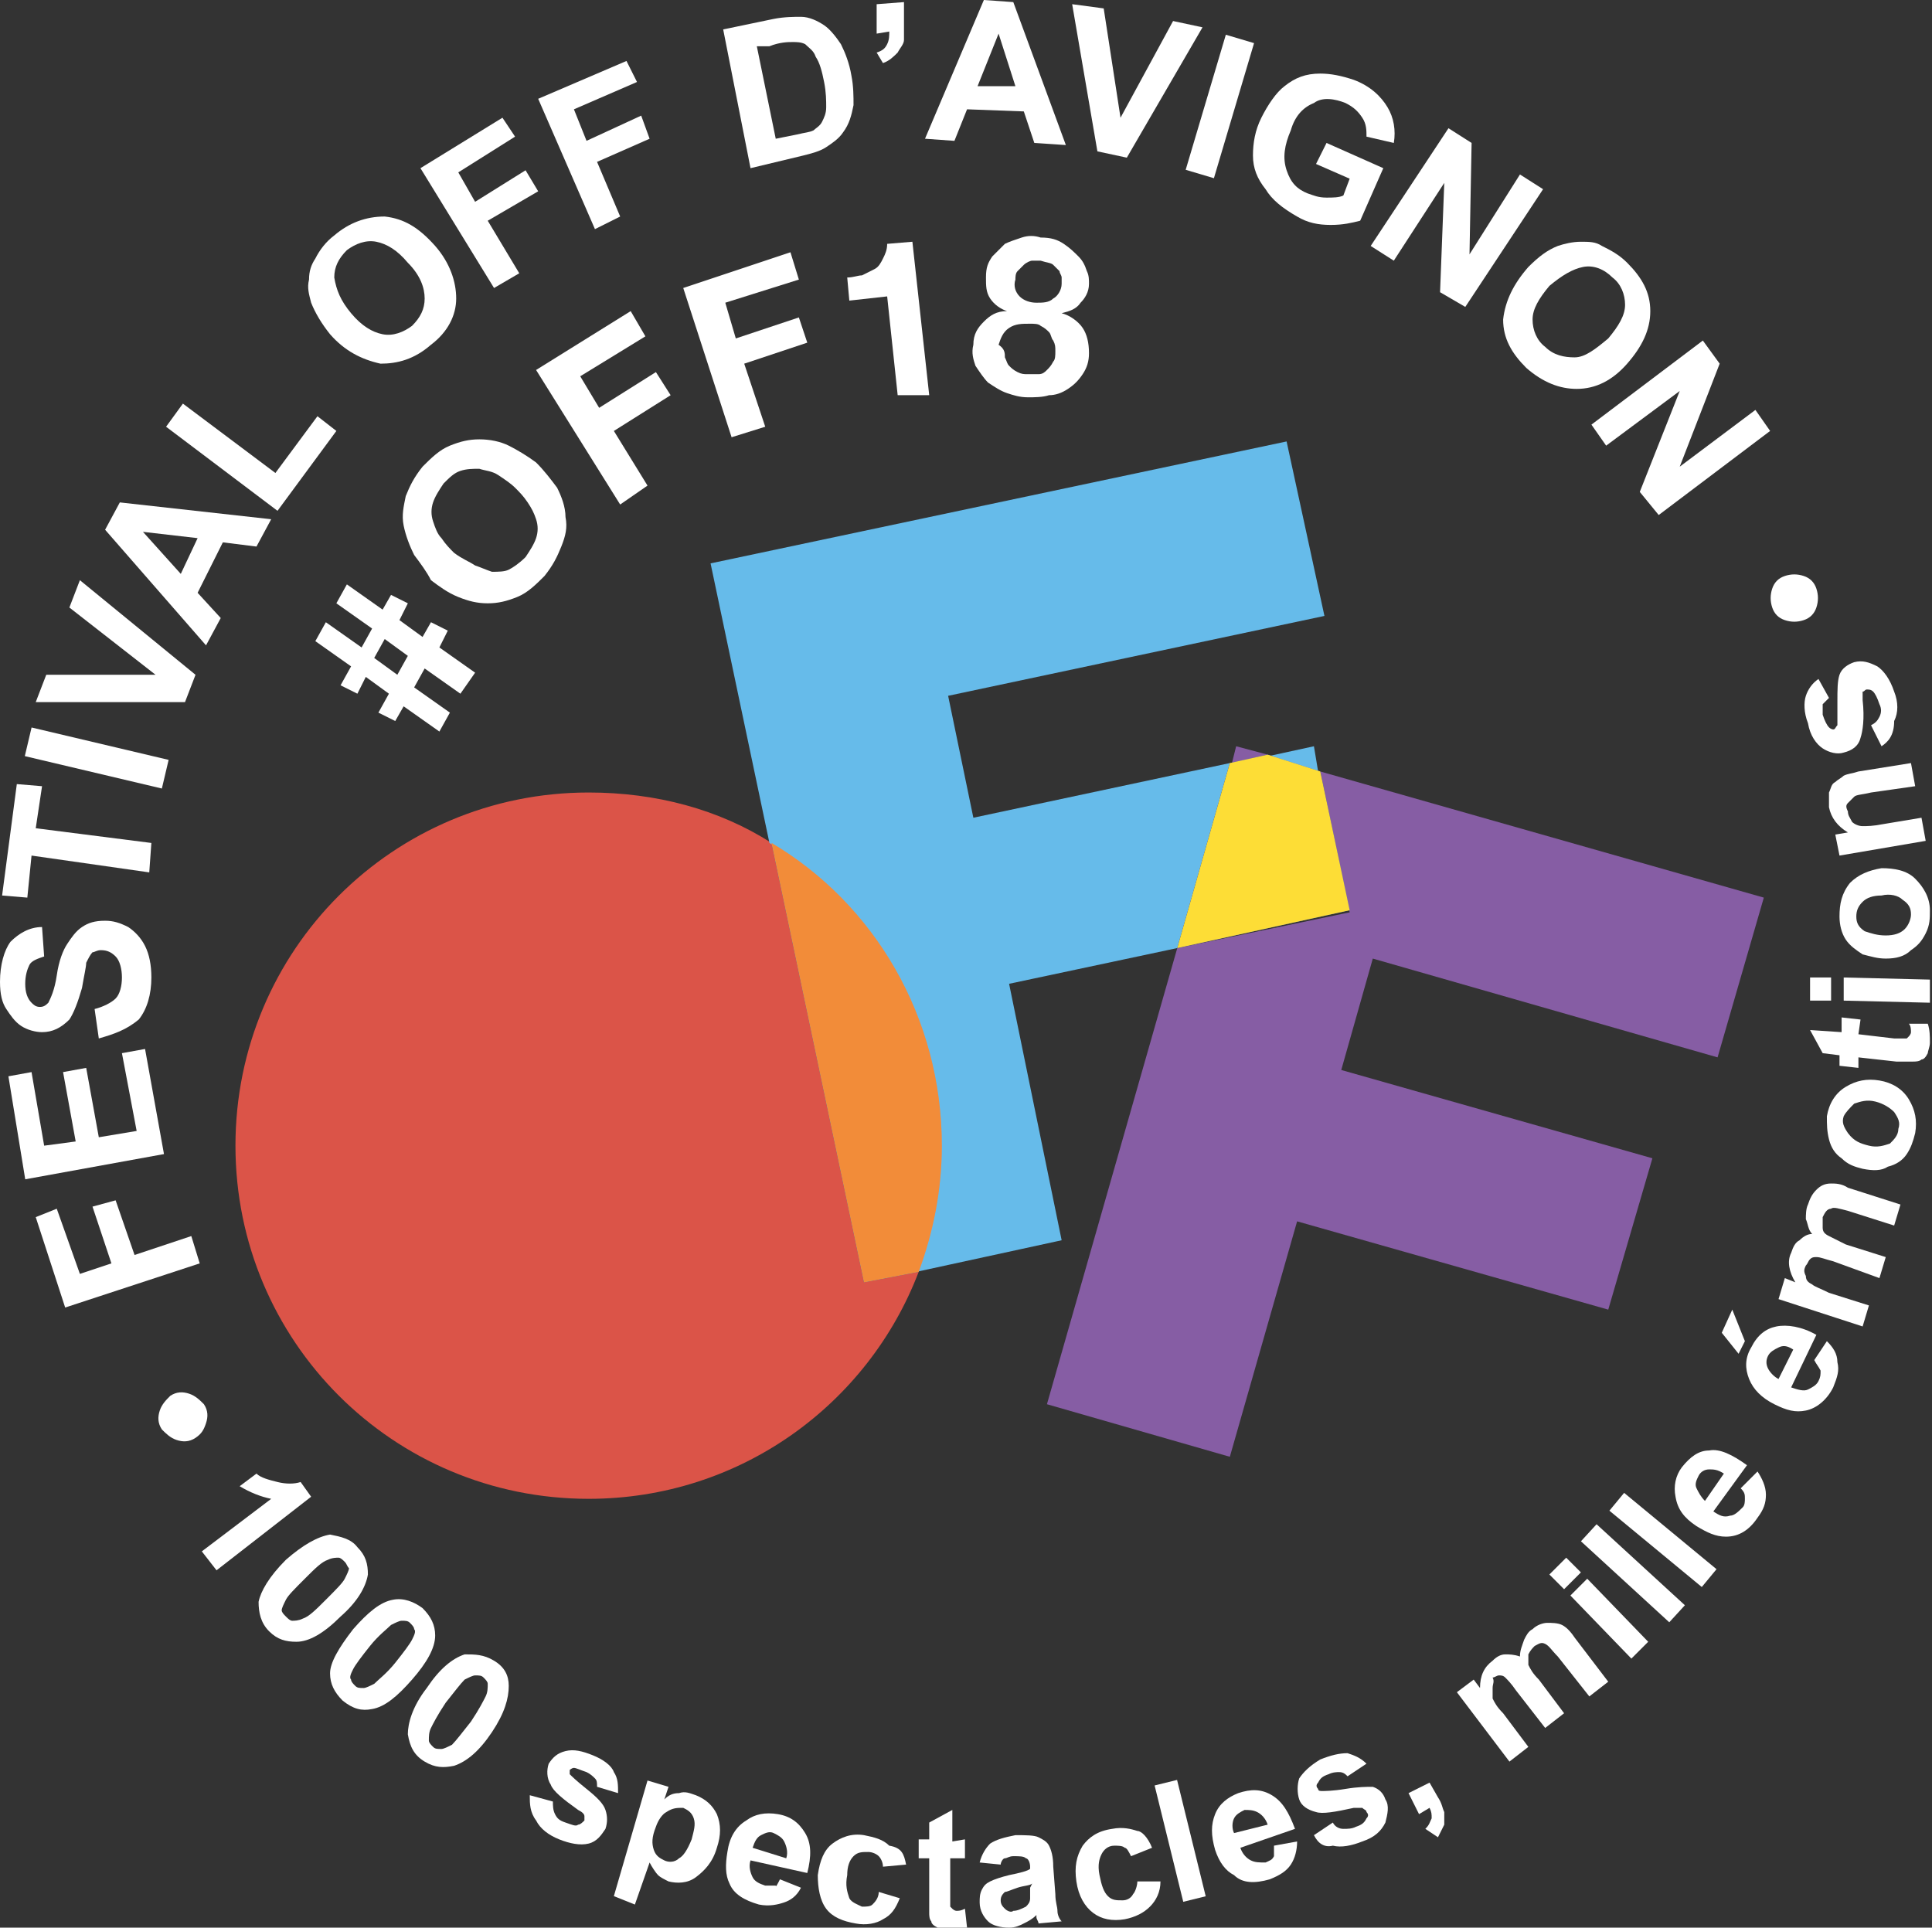 <?xml version="1.0" encoding="utf-8"?>
<!-- Generator: Adobe Illustrator 22.1.0, SVG Export Plug-In . SVG Version: 6.00 Build 0)  -->
<svg version="1.1" id="Calque_1" xmlns="http://www.w3.org/2000/svg" xmlns:xlink="http://www.w3.org/1999/xlink" x="0px" y="0px"
	 viewBox="0 0 91.9 91.7" style="enable-background:new 0 0 91.9 91.7;" xml:space="preserve">
<rect x="0" y="0" width="91.9" height="91.7" fill="#333333" stroke="none"/>
<style type="text/css">
	.st0{fill:#DB5448;}
	.st1{fill:#66BBEA;}
	.st2{fill:#96A5C2;}
	.st3{fill:#865DA4;}
	.st4{fill:#546FB4;}
	.st5{fill:#F28C39;}
	.st6{fill:#FDDD36;}
	.st7{fill:#FFFFFF;}
</style>
<g>
	<path class="st0" d="M28,37.7c-9.3,0-16.8,7.5-16.8,16.8c0,9.3,7.5,16.8,16.8,16.8c7.2,0,13.3-4.5,15.7-10.8L41.1,61l-4.4-20.9
		C34.2,38.5,31.2,37.7,28,37.7"/>
	<path class="st1" d="M61.2,21l-27.4,5.8l2.8,13.3c4.9,2.9,8.1,8.3,8.1,14.4c0,2.1-0.4,4.1-1.1,6l6.9-1.5L48,46.8l8-1.7l2.5-8.8
		l-12.2,2.6l-1.2-5.8L63,29.3L61.2,21z M62.5,35.5l-2.3,0.5l2.5,0.7L62.5,35.5z"/>
	<path class="st2" d="M36.7,40.1L41.1,61l2.6-0.5c0.7-1.9,1.1-3.9,1.1-6C44.8,48.4,41.6,43,36.7,40.1"/>
	<path class="st3" d="M58.8,35.5l-0.2,0.8l1.7-0.4L58.8,35.5z M62.8,36.7l1.4,6.7L56,45.1l-6.2,21.7l8.7,2.5l3.2-11.2l14.8,4.2
		l2.1-7.2l-14.8-4.2l1.5-5.3l16.4,4.7l2.2-7.6L62.8,36.7z"/>
	<polygon class="st4" points="60.3,35.9 58.5,36.3 56,45.1 64.2,43.3 62.8,36.7 	"/>
	<path class="st5" d="M36.7,40.1L41.1,61l2.6-0.5c0.7-1.9,1.1-3.9,1.1-6C44.8,48.4,41.6,43,36.7,40.1"/>
	<polygon class="st6" points="64.2,43.3 62.8,36.7 60.3,35.9 58.5,36.3 56,45.1 	"/>
	<polygon class="st7" points="9.5,60.1 3.1,62.2 1.7,57.9 2.7,57.5 3.8,60.6 5.3,60.1 4.4,57.4 5.5,57.1 6.4,59.7 9.1,58.8 	"/>
	<polygon class="st7" points="7.8,54.9 1.2,56.1 0.4,51.2 1.5,51 2.1,54.5 3.6,54.3 3,51 4.1,50.8 4.7,54.1 6.5,53.8 5.8,50.1 
		6.9,49.9 	"/>
	<path class="st7" d="M4.7,49.4L4.5,48c0.4-0.1,0.8-0.3,1-0.5c0.2-0.2,0.3-0.6,0.3-1c0-0.4-0.1-0.8-0.3-1c-0.2-0.2-0.4-0.3-0.7-0.3
		c-0.2,0-0.3,0.1-0.4,0.1c-0.1,0.1-0.2,0.3-0.3,0.5C4.1,46,4,46.4,3.9,47c-0.2,0.7-0.4,1.2-0.6,1.5c-0.4,0.4-0.8,0.6-1.3,0.6
		c-0.3,0-0.7-0.1-1-0.3c-0.3-0.2-0.5-0.5-0.7-0.8C0.1,47.7,0,47.3,0,46.7c0-0.8,0.2-1.5,0.5-1.9c0.4-0.4,0.9-0.7,1.5-0.7l0.1,1.4
		c-0.3,0.1-0.6,0.2-0.7,0.4c-0.1,0.2-0.2,0.5-0.2,0.9c0,0.4,0.1,0.7,0.3,0.9c0.1,0.1,0.2,0.2,0.4,0.2c0.2,0,0.3-0.1,0.4-0.2
		c0.1-0.2,0.3-0.6,0.4-1.3c0.1-0.7,0.3-1.2,0.5-1.5c0.2-0.3,0.4-0.6,0.7-0.8s0.6-0.3,1.1-0.3c0.4,0,0.7,0.1,1.1,0.3
		c0.3,0.2,0.6,0.5,0.8,0.9c0.2,0.4,0.3,0.9,0.3,1.5c0,0.8-0.2,1.5-0.6,2C6,49,5.4,49.2,4.7,49.4"/>
	<polygon class="st7" points="7.1,41.5 1.5,40.7 1.3,42.7 0.1,42.6 0.8,37.3 2,37.4 1.7,39.4 7.2,40.1 	"/>
	<rect x="3.9" y="32.7" transform="matrix(0.23 -0.973 0.973 0.23 -31.534 32.243)" class="st7" width="1.4" height="6.7"/>
	<polygon class="st7" points="8.8,33.4 1.7,33.4 2.2,32.1 7.4,32.1 3.3,28.9 3.8,27.6 9.3,32.1 	"/>
	<path class="st7" d="M9.4,25.6l-2.6-0.3l1.8,2L9.4,25.6z M12.9,24.7L12.2,26l-1.6-0.2l-1.2,2.4l1.1,1.2l-0.7,1.3L5,25.2l0.7-1.3
		L12.9,24.7z"/>
	<polygon class="st7" points="13.2,24.3 7.9,20.3 8.7,19.2 13.1,22.5 15.1,19.8 16,20.5 	"/>
	<path class="st7" d="M16.7,14.9c0.5,0.6,1,0.9,1.5,1c0.5,0.1,1-0.1,1.4-0.4c0.4-0.4,0.6-0.8,0.6-1.3c0-0.5-0.2-1.1-0.8-1.7
		c-0.5-0.6-1-0.9-1.5-1c-0.5-0.1-1,0.1-1.4,0.4c-0.4,0.4-0.6,0.8-0.6,1.3C16,13.8,16.2,14.3,16.7,14.9 M15.7,15.9
		c-0.4-0.5-0.7-1-0.9-1.5c-0.1-0.4-0.2-0.7-0.1-1.1c0-0.4,0.1-0.7,0.3-1c0.2-0.4,0.5-0.8,0.9-1.1c0.7-0.6,1.5-0.9,2.4-0.9
		c0.9,0.1,1.6,0.5,2.4,1.4c0.7,0.8,1,1.7,1,2.5c0,0.8-0.4,1.6-1.2,2.2c-0.8,0.7-1.6,0.9-2.4,0.9C17.2,17.1,16.4,16.7,15.7,15.9"/>
	<polygon class="st7" points="23.5,13.7 20,8 23.9,5.6 24.5,6.5 21.8,8.2 22.6,9.6 25,8.1 25.6,9.1 23.2,10.5 24.7,13 	"/>
	<polygon class="st7" points="28.3,10.9 25.6,4.7 29.8,2.9 30.3,3.9 27.3,5.2 27.9,6.7 30.5,5.5 30.9,6.6 28.4,7.7 29.5,10.3 	"/>
	<path class="st7" d="M36,2.2l0.9,4.4l1-0.2c0.4-0.1,0.6-0.1,0.8-0.2C38.8,6.1,39,6,39.1,5.8c0.1-0.2,0.2-0.4,0.2-0.7
		c0-0.3,0-0.7-0.1-1.2C39.1,3.4,39,3,38.8,2.7c-0.1-0.3-0.3-0.4-0.5-0.6C38.1,2,37.9,2,37.7,2c-0.2,0-0.6,0-1.1,0.2L36,2.2z
		 M34.4,1.4l2.4-0.5c0.5-0.1,1-0.1,1.3-0.1c0.4,0,0.8,0.2,1.1,0.4c0.3,0.2,0.6,0.6,0.8,0.9c0.2,0.4,0.4,0.9,0.5,1.5
		c0.1,0.5,0.1,1,0.1,1.4c-0.1,0.5-0.2,0.9-0.5,1.3c-0.2,0.3-0.5,0.5-0.8,0.7c-0.3,0.2-0.7,0.3-1.1,0.4L35.7,8L34.4,1.4z"/>
	<path class="st7" d="M41.7,0.2l1.3-0.1L43,1c0,0.4,0,0.7,0,0.9c0,0.2-0.2,0.4-0.3,0.6C42.5,2.7,42.3,2.9,42,3l-0.3-0.5
		c0.3-0.1,0.4-0.2,0.5-0.4c0.1-0.2,0.1-0.4,0.1-0.6l-0.6,0.1L41.7,0.2z"/>
	<path class="st7" d="M48.3,4.1l-0.8-2.5l-1,2.5L48.3,4.1z M50.7,6.9l-1.5-0.1l-0.5-1.5L46,5.2l-0.6,1.5L44,6.6L46.8,0l1.4,0.1
		L50.7,6.9z"/>
	<polygon class="st7" points="52.2,7.2 51,0.2 52.5,0.4 53.3,5.6 55.8,1 57.2,1.3 53.6,7.5 	"/>
	<rect x="54.7" y="4.4" transform="matrix(0.285 -0.959 0.959 0.285 36.591 59.281)" class="st7" width="6.7" height="1.4"/>
	<path class="st7" d="M62.6,7.8l0.5-1l2.7,1.2l-1.1,2.5c-0.4,0.1-0.8,0.2-1.4,0.2c-0.6,0-1.1-0.1-1.6-0.4C61,9.9,60.5,9.5,60.2,9
		c-0.4-0.5-0.6-1-0.6-1.6c0-0.6,0.1-1.2,0.4-1.8c0.3-0.6,0.7-1.2,1.1-1.5c0.5-0.4,1-0.6,1.7-0.6c0.5,0,1,0.1,1.6,0.3
		c0.8,0.3,1.3,0.8,1.6,1.3c0.3,0.5,0.4,1.1,0.3,1.7l-1.3-0.3c0-0.3,0-0.6-0.2-0.9c-0.2-0.3-0.4-0.5-0.8-0.7c-0.5-0.2-1.1-0.3-1.5,0
		c-0.5,0.2-0.9,0.6-1.1,1.3c-0.3,0.7-0.4,1.3-0.2,1.9s0.5,0.9,1,1.1c0.3,0.1,0.5,0.2,0.9,0.2c0.3,0,0.6,0,0.8-0.1l0.3-0.8L62.6,7.8z
		"/>
	<polygon class="st7" points="65.2,11.7 68.9,6.1 70,6.8 69.9,12.1 72.3,8.3 73.4,9 69.7,14.6 68.5,13.9 68.7,8.7 66.3,12.4 	"/>
	<path class="st7" d="M73.7,13.6c-0.5,0.6-0.8,1.1-0.8,1.6c0,0.5,0.2,1,0.6,1.3c0.4,0.4,0.9,0.5,1.4,0.5c0.5,0,1-0.4,1.6-0.9
		c0.5-0.6,0.8-1.1,0.8-1.6c0-0.5-0.2-1-0.6-1.3c-0.4-0.4-0.9-0.6-1.4-0.5C74.8,12.8,74.3,13.1,73.7,13.6 M72.7,12.7
		c0.5-0.5,0.9-0.8,1.4-1c0.3-0.1,0.7-0.2,1.1-0.2c0.4,0,0.7,0,1,0.2c0.4,0.2,0.8,0.4,1.2,0.8c0.7,0.7,1.1,1.4,1.1,2.3
		c0,0.9-0.4,1.7-1.1,2.5c-0.7,0.8-1.5,1.2-2.4,1.2c-0.8,0-1.6-0.3-2.4-1c-0.7-0.7-1.1-1.4-1.1-2.3C71.6,14.3,72,13.5,72.7,12.7"/>
	<polygon class="st7" points="75.7,20.2 81,16.2 81.8,17.3 79.9,22.2 83.5,19.5 84.2,20.5 78.9,24.5 78,23.4 79.9,18.6 76.4,21.2 	
		"/>
	<path class="st7" d="M9.3,68.4c-0.3,0.2-0.6,0.2-0.9,0.1c-0.3-0.1-0.5-0.3-0.7-0.5c-0.2-0.3-0.2-0.6-0.1-0.9
		c0.1-0.3,0.3-0.5,0.5-0.7c0.3-0.2,0.6-0.2,0.9-0.1c0.3,0.1,0.5,0.3,0.7,0.5c0.2,0.3,0.2,0.6,0.1,0.9C9.7,68,9.6,68.2,9.3,68.4"/>
	<path class="st7" d="M10.3,74.7l-0.7-0.9l3.3-2.5c-0.5-0.1-1-0.3-1.5-0.6l0.8-0.6c0.2,0.2,0.6,0.3,1,0.4c0.4,0.1,0.8,0.1,1.1,0
		l0.5,0.7L10.3,74.7z"/>
	<path class="st7" d="M16.4,74.3c-0.1-0.1-0.2-0.2-0.3-0.2c-0.1,0-0.3,0-0.5,0.1c-0.3,0.1-0.6,0.4-1.1,0.9c-0.5,0.5-0.8,0.8-0.9,1
		c-0.1,0.2-0.2,0.4-0.2,0.5c0,0.1,0.1,0.2,0.2,0.3c0.1,0.1,0.2,0.2,0.3,0.2c0.1,0,0.3,0,0.5-0.1c0.3-0.1,0.6-0.4,1.1-0.9
		c0.5-0.5,0.8-0.8,0.9-1c0.1-0.2,0.2-0.4,0.2-0.5C16.5,74.5,16.5,74.4,16.4,74.3 M17,73.6c0.4,0.4,0.5,0.8,0.5,1.3
		c-0.1,0.6-0.5,1.3-1.3,2c-0.8,0.8-1.5,1.2-2.1,1.2c-0.5,0-0.9-0.1-1.3-0.5c-0.4-0.4-0.5-0.9-0.5-1.4c0.1-0.5,0.5-1.2,1.3-2
		c0.8-0.7,1.5-1.1,2.1-1.2C16.2,73.1,16.7,73.2,17,73.6"/>
	<path class="st7" d="M19.5,77.2c-0.1-0.1-0.2-0.1-0.4-0.1c-0.1,0-0.3,0.1-0.5,0.2c-0.2,0.2-0.6,0.5-1,1c-0.4,0.5-0.7,0.9-0.8,1.1
		c-0.1,0.2-0.2,0.4-0.1,0.5c0,0.1,0.1,0.2,0.2,0.3c0.1,0.1,0.2,0.1,0.4,0.1c0.1,0,0.3-0.1,0.5-0.2c0.2-0.2,0.6-0.5,1-1
		c0.4-0.5,0.7-0.9,0.8-1.1c0.1-0.2,0.2-0.4,0.1-0.5C19.7,77.4,19.6,77.3,19.5,77.2 M20.1,76.5c0.4,0.4,0.6,0.8,0.6,1.3
		c0,0.6-0.4,1.3-1.1,2.1c-0.7,0.8-1.3,1.3-1.9,1.4c-0.5,0.1-0.9,0-1.4-0.4c-0.4-0.4-0.6-0.8-0.6-1.3c0-0.5,0.4-1.2,1.1-2.1
		c0.7-0.8,1.3-1.3,1.9-1.4C19.2,76,19.7,76.2,20.1,76.5"/>
	<path class="st7" d="M23,79.8c-0.1-0.1-0.2-0.1-0.4-0.1c-0.1,0-0.3,0.1-0.5,0.2c-0.2,0.2-0.5,0.6-0.9,1.1c-0.4,0.6-0.6,1-0.7,1.2
		c-0.1,0.2-0.1,0.4-0.1,0.6c0,0.1,0.1,0.2,0.2,0.3c0.1,0.1,0.2,0.1,0.4,0.1c0.1,0,0.3-0.1,0.5-0.2c0.2-0.2,0.5-0.6,0.9-1.1
		c0.4-0.6,0.6-1,0.7-1.2c0.1-0.2,0.1-0.4,0.1-0.6C23.2,80,23.1,79.9,23,79.8 M23.5,79c0.5,0.3,0.7,0.7,0.7,1.2
		c0,0.6-0.2,1.3-0.8,2.2c-0.6,0.9-1.2,1.4-1.8,1.6c-0.5,0.1-0.9,0.1-1.4-0.2c-0.5-0.3-0.7-0.7-0.8-1.3c0-0.5,0.2-1.3,0.9-2.2
		c0.6-0.9,1.2-1.4,1.8-1.6C22.6,78.7,23,78.7,23.5,79"/>
	<path class="st7" d="M25.2,85.4l1.1,0.3c0,0.2,0,0.4,0.1,0.6c0.1,0.2,0.2,0.3,0.5,0.4c0.3,0.1,0.5,0.2,0.6,0.1
		c0.1,0,0.2-0.1,0.3-0.2c0-0.1,0-0.1,0-0.2c0-0.1-0.1-0.2-0.3-0.3c-0.7-0.5-1.2-0.9-1.3-1.2c-0.2-0.3-0.2-0.7-0.1-1
		c0.2-0.3,0.4-0.5,0.8-0.6s0.8,0,1.3,0.2c0.5,0.2,0.9,0.5,1,0.8c0.2,0.3,0.2,0.6,0.2,1l-1-0.3c0-0.2,0-0.3-0.1-0.4
		c-0.1-0.1-0.2-0.2-0.4-0.3c-0.3-0.1-0.5-0.2-0.6-0.2c-0.1,0-0.2,0.1-0.2,0.1c0,0.1,0,0.1,0,0.2c0.1,0.1,0.3,0.3,0.8,0.7
		c0.5,0.4,0.8,0.7,0.9,1c0.1,0.3,0.1,0.6,0,0.9c-0.2,0.3-0.4,0.6-0.8,0.7c-0.4,0.1-0.9,0-1.4-0.2c-0.5-0.2-0.9-0.5-1.1-0.9
		C25.2,86.2,25.2,85.8,25.2,85.4"/>
	<path class="st7" d="M31.2,86.9C31,87.4,31,87.7,31.1,88c0.1,0.3,0.3,0.4,0.5,0.5c0.2,0.1,0.5,0.1,0.7-0.1c0.2-0.1,0.4-0.4,0.6-0.9
		c0.1-0.4,0.2-0.7,0.1-1c-0.1-0.3-0.3-0.4-0.5-0.5C32.2,86,32,86,31.7,86.2C31.5,86.3,31.3,86.6,31.2,86.9 M30.8,84.7l1,0.3
		l-0.2,0.6c0.2-0.2,0.4-0.3,0.7-0.3c0.3-0.1,0.5,0,0.8,0.1c0.5,0.2,0.8,0.5,1,0.9c0.2,0.5,0.2,1,0,1.6c-0.2,0.7-0.6,1.1-1,1.4
		c-0.4,0.3-0.9,0.3-1.3,0.2c-0.2-0.1-0.4-0.2-0.5-0.3c-0.1-0.1-0.3-0.4-0.4-0.6l-0.7,2l-1-0.4L30.8,84.7z"/>
	<path class="st7" d="M37.4,88.4c0.1-0.3,0-0.6-0.1-0.8c-0.1-0.2-0.3-0.3-0.5-0.4c-0.2-0.1-0.4,0-0.6,0.1c-0.2,0.1-0.3,0.3-0.4,0.6
		L37.4,88.4z M37.1,89.4l1,0.4c-0.2,0.4-0.5,0.6-0.8,0.7c-0.3,0.1-0.7,0.2-1.2,0.1c-0.7-0.2-1.2-0.5-1.4-1c-0.2-0.4-0.2-0.9-0.1-1.5
		c0.1-0.7,0.4-1.2,0.9-1.5c0.4-0.3,0.9-0.4,1.5-0.3c0.6,0.1,1,0.4,1.3,0.9c0.3,0.5,0.3,1.1,0.1,1.9l-2.7-0.6c-0.1,0.3,0,0.6,0.1,0.8
		c0.1,0.2,0.3,0.3,0.6,0.4c0.2,0,0.3,0,0.5,0C36.9,89.8,37,89.6,37.1,89.4"/>
	<path class="st7" d="M43.1,88.7L42,88.8c0-0.2-0.1-0.4-0.2-0.5c-0.1-0.1-0.3-0.2-0.5-0.2c-0.3,0-0.5,0-0.7,0.2
		c-0.2,0.2-0.3,0.5-0.3,0.9c-0.1,0.5,0,0.8,0.1,1.1c0.1,0.2,0.4,0.3,0.6,0.4c0.2,0,0.4,0,0.5-0.1c0.1-0.1,0.3-0.3,0.3-0.6l1,0.3
		c-0.2,0.5-0.4,0.8-0.8,1c-0.3,0.2-0.8,0.3-1.3,0.2c-0.6-0.1-1.1-0.3-1.4-0.7c-0.3-0.4-0.4-1-0.4-1.6c0.1-0.7,0.3-1.2,0.7-1.5
		c0.4-0.3,0.9-0.5,1.5-0.4c0.5,0.1,0.9,0.2,1.2,0.5C42.9,87.9,43,88.2,43.1,88.7"/>
	<path class="st7" d="M45.9,87.5l0,0.9l-0.7,0l0,1.7c0,0.3,0,0.5,0,0.6l0.1,0.1c0,0,0.1,0.1,0.2,0.1c0.1,0,0.2,0,0.4-0.1l0.1,0.9
		c-0.3,0.1-0.5,0.1-0.9,0.1c-0.2,0-0.4,0-0.5-0.1c-0.2-0.1-0.3-0.2-0.3-0.3c-0.1-0.1-0.1-0.3-0.1-0.4c0-0.1,0-0.4,0-0.8l0-1.8
		l-0.5,0l0-0.9l0.5,0l0-0.8l1.1-0.6l0,1.5L45.9,87.5z"/>
	<path class="st7" d="M49.1,89.6c-0.1,0.1-0.4,0.1-0.7,0.2c-0.3,0.1-0.5,0.2-0.6,0.2c-0.1,0.1-0.2,0.2-0.2,0.4
		c0,0.2,0.1,0.3,0.2,0.4c0.1,0.1,0.3,0.2,0.4,0.1c0.2,0,0.4-0.1,0.6-0.2c0.1-0.1,0.2-0.2,0.2-0.4c0-0.1,0-0.3,0-0.5L49.1,89.6z
		 M47.6,88.7l-1-0.1c0.1-0.4,0.3-0.7,0.5-0.9c0.3-0.2,0.7-0.3,1.2-0.4c0.5,0,0.9,0,1.1,0.1c0.2,0.1,0.4,0.2,0.5,0.4
		c0.1,0.2,0.2,0.5,0.2,1l0.1,1.3c0,0.4,0.1,0.6,0.1,0.8c0,0.2,0.1,0.4,0.2,0.5l-1.1,0.1c0-0.1-0.1-0.2-0.1-0.3l0-0.1
		c-0.2,0.2-0.4,0.3-0.6,0.4c-0.2,0.1-0.4,0.2-0.7,0.2c-0.4,0-0.8-0.1-1-0.3s-0.4-0.5-0.4-0.9c0-0.2,0-0.4,0.1-0.6
		c0.1-0.2,0.2-0.3,0.4-0.4c0.2-0.1,0.5-0.2,0.9-0.3c0.5-0.1,0.9-0.2,1-0.3l0-0.1c0-0.2-0.1-0.4-0.2-0.4c-0.1-0.1-0.3-0.1-0.6-0.1
		c-0.2,0-0.3,0.1-0.4,0.1C47.7,88.4,47.6,88.6,47.6,88.7"/>
	<path class="st7" d="M54.8,87.9l-1,0.4c-0.1-0.2-0.2-0.4-0.3-0.4c-0.1-0.1-0.3-0.1-0.5-0.1c-0.3,0-0.5,0.2-0.6,0.4
		c-0.1,0.2-0.2,0.5-0.1,1c0.1,0.5,0.2,0.8,0.4,1c0.2,0.2,0.4,0.2,0.7,0.2c0.2,0,0.4-0.1,0.5-0.3c0.1-0.1,0.2-0.4,0.2-0.6l1.1,0
		c0,0.5-0.2,0.9-0.5,1.2c-0.3,0.3-0.7,0.5-1.2,0.6c-0.6,0.1-1.1,0-1.5-0.3c-0.4-0.3-0.7-0.8-0.8-1.5c-0.1-0.7,0-1.2,0.3-1.7
		c0.3-0.4,0.7-0.7,1.4-0.8c0.5-0.1,0.9,0,1.2,0.1C54.3,87.1,54.6,87.4,54.8,87.9"/>
	<rect x="55.6" y="84.7" transform="matrix(0.971 -0.239 0.239 0.971 -19.309 15.98)" class="st7" width="1.1" height="5.7"/>
	<path class="st7" d="M60.3,86.8c-0.1-0.3-0.3-0.5-0.5-0.6c-0.2-0.1-0.4-0.1-0.6-0.1c-0.2,0.1-0.4,0.2-0.5,0.4
		c-0.1,0.2-0.1,0.5,0,0.7L60.3,86.8z M60.6,87.8l1.1-0.2c0,0.4-0.1,0.8-0.3,1.1c-0.2,0.3-0.5,0.5-1,0.7c-0.7,0.2-1.3,0.2-1.7-0.2
		C58.3,89,58,88.6,57.8,88c-0.2-0.7-0.2-1.2,0-1.7c0.2-0.5,0.6-0.8,1.1-1c0.6-0.2,1.1-0.2,1.6,0.1c0.5,0.3,0.8,0.8,1.1,1.6L59,87.9
		c0.1,0.3,0.3,0.5,0.5,0.6c0.2,0.1,0.4,0.1,0.7,0.1c0.2-0.1,0.3-0.1,0.4-0.3C60.6,88.2,60.6,88.1,60.6,87.8"/>
	<path class="st7" d="M62.5,87.3l0.9-0.6c0.1,0.2,0.3,0.3,0.5,0.3c0.2,0,0.4,0,0.6-0.1c0.3-0.1,0.4-0.2,0.5-0.4
		c0.1-0.1,0.1-0.2,0-0.3c0-0.1-0.1-0.1-0.2-0.2c-0.1,0-0.2,0-0.4,0c-0.9,0.2-1.5,0.3-1.8,0.2c-0.4-0.1-0.7-0.3-0.8-0.6
		c-0.1-0.3-0.1-0.7,0-1c0.2-0.3,0.5-0.6,1-0.9c0.5-0.2,0.9-0.3,1.3-0.3c0.3,0.1,0.6,0.2,0.9,0.5l-0.9,0.6c-0.1-0.1-0.2-0.2-0.4-0.2
		c-0.1,0-0.3,0-0.5,0.1c-0.3,0.1-0.4,0.2-0.5,0.4c-0.1,0.1-0.1,0.2,0,0.3c0,0.1,0.1,0.1,0.2,0.1c0.1,0,0.5,0,1.1-0.1
		c0.6-0.1,1-0.1,1.3-0.1c0.3,0.1,0.5,0.3,0.6,0.6c0.2,0.3,0.1,0.7,0,1.1c-0.2,0.4-0.5,0.7-1.1,0.9c-0.5,0.2-1,0.3-1.4,0.2
		C63,87.9,62.7,87.7,62.5,87.3"/>
	<path class="st7" d="M67,85.3l1-0.5l0.4,0.7c0.2,0.3,0.2,0.5,0.3,0.7c0,0.2,0,0.4,0,0.6c-0.1,0.2-0.2,0.4-0.3,0.6L67.8,87
		c0.2-0.2,0.2-0.3,0.3-0.5c0-0.2,0-0.3-0.1-0.5l-0.5,0.3L67,85.3z"/>
	<path class="st7" d="M69.3,80.5l0.8-0.6l0.3,0.4c0-0.6,0.2-1,0.6-1.3c0.2-0.2,0.4-0.3,0.6-0.3c0.2,0,0.4,0,0.7,0.1
		c0-0.3,0.1-0.5,0.2-0.8c0.1-0.2,0.2-0.4,0.4-0.5c0.2-0.2,0.5-0.3,0.7-0.3c0.2,0,0.5,0,0.7,0.1c0.2,0.1,0.4,0.3,0.6,0.6l1.6,2.1
		l-0.9,0.7l-1.5-1.9c-0.3-0.3-0.4-0.5-0.6-0.6c-0.2-0.1-0.3,0-0.5,0.1c-0.1,0.1-0.2,0.2-0.3,0.4c0,0.2,0,0.3,0,0.5
		c0.1,0.2,0.2,0.4,0.5,0.7l1.2,1.6l-0.9,0.7l-1.4-1.8c-0.2-0.3-0.4-0.5-0.5-0.6c-0.1-0.1-0.2-0.1-0.3-0.1c-0.1,0-0.2,0.1-0.3,0.1
		C71.1,80,71,80.1,71,80.3c0,0.2,0,0.3,0,0.5c0.1,0.2,0.2,0.4,0.5,0.7l1.2,1.6l-0.9,0.7L69.3,80.5z"/>
	<path class="st7" d="M77.6,78.9l-2.9-3l0.8-0.8l2.9,3L77.6,78.9z M74.4,75.6l-0.7-0.7l0.8-0.8l0.7,0.7L74.4,75.6z"/>
	
		<rect x="77.1" y="72.1" transform="matrix(0.676 -0.737 0.737 0.676 -30.056 81.403)" class="st7" width="1.1" height="5.7"/>
	<rect x="78.5" y="70.4" transform="matrix(0.637 -0.771 0.771 0.637 -27.728 87.543)" class="st7" width="1.1" height="5.7"/>
	<path class="st7" d="M82,70.1c-0.3-0.2-0.5-0.2-0.7-0.2c-0.2,0-0.4,0.1-0.5,0.3c-0.1,0.2-0.2,0.4-0.1,0.6c0.1,0.2,0.2,0.4,0.4,0.6
		L82,70.1z M82.8,70.8l0.8-0.8c0.2,0.3,0.4,0.7,0.4,1.1c0,0.4-0.1,0.7-0.4,1.1c-0.4,0.6-0.9,0.9-1.5,0.9c-0.5,0-0.9-0.2-1.4-0.5
		c-0.6-0.4-0.9-0.8-1-1.4c-0.1-0.5,0-1,0.3-1.4c0.4-0.5,0.8-0.8,1.3-0.8c0.5-0.1,1.1,0.2,1.8,0.7l-1.6,2.2c0.3,0.2,0.5,0.3,0.8,0.2
		c0.2,0,0.4-0.2,0.6-0.4c0.1-0.1,0.1-0.3,0.1-0.4C83,71.1,83,71,82.8,70.8"/>
	<path class="st7" d="M85.3,64.2C85,64,84.8,64,84.6,64.1c-0.2,0.1-0.4,0.2-0.5,0.4c-0.1,0.2-0.1,0.4,0,0.6c0.1,0.2,0.3,0.4,0.5,0.5
		L85.3,64.2z M86.3,64.7l0.6-0.9c0.3,0.3,0.5,0.6,0.5,1c0.1,0.4,0,0.7-0.2,1.2c-0.3,0.6-0.8,1-1.3,1.1c-0.5,0.1-0.9,0-1.5-0.3
		c-0.6-0.3-1-0.7-1.2-1.2c-0.2-0.5-0.2-1,0.1-1.5c0.3-0.6,0.7-0.9,1.2-1c0.5-0.1,1.2,0,1.9,0.4l-1.2,2.5c0.3,0.1,0.6,0.2,0.8,0.1
		c0.2-0.1,0.4-0.2,0.5-0.4c0.1-0.2,0.1-0.3,0.1-0.5C86.5,65,86.4,64.9,86.3,64.7 M82.7,64.4l-0.8-1l0.5-1.1l0.6,1.5L82.7,64.4z"/>
	<path class="st7" d="M84.6,61.8l0.3-1l0.5,0.2c-0.3-0.5-0.4-1-0.2-1.4c0.1-0.3,0.2-0.5,0.4-0.6c0.2-0.2,0.4-0.3,0.6-0.3
		c-0.2-0.2-0.2-0.5-0.3-0.7c0-0.2,0-0.5,0.1-0.7c0.1-0.3,0.2-0.5,0.4-0.7c0.2-0.2,0.4-0.3,0.7-0.3c0.2,0,0.5,0,0.8,0.2l2.5,0.8
		l-0.3,1l-2.2-0.7c-0.4-0.1-0.7-0.2-0.8-0.1c-0.2,0-0.3,0.2-0.4,0.4c0,0.1,0,0.3,0,0.5c0,0.2,0.1,0.3,0.3,0.4
		c0.2,0.1,0.4,0.2,0.8,0.4l1.9,0.6l-0.3,1L87.2,60c-0.4-0.1-0.6-0.2-0.8-0.2c-0.1,0-0.2,0-0.3,0.1C86,60,86,60.1,85.9,60.2
		c-0.1,0.2-0.1,0.3,0,0.5c0,0.2,0.1,0.3,0.3,0.4c0.1,0.1,0.4,0.2,0.8,0.4l1.9,0.6l-0.3,1L84.6,61.8z"/>
	<path class="st7" d="M88.9,54.5c0.4,0.1,0.7,0,1-0.1c0.2-0.2,0.4-0.4,0.4-0.7c0.1-0.3,0-0.5-0.2-0.8c-0.2-0.2-0.5-0.4-0.9-0.5
		c-0.4-0.1-0.7,0-1,0.1c-0.2,0.2-0.4,0.4-0.5,0.6c-0.1,0.3,0,0.5,0.2,0.8C88.2,54.3,88.5,54.4,88.9,54.5 M88.6,55.6
		c-0.4-0.1-0.7-0.2-1-0.5c-0.3-0.2-0.5-0.5-0.6-0.9c-0.1-0.4-0.1-0.7-0.1-1.1c0.1-0.6,0.4-1.1,0.9-1.4c0.5-0.3,1-0.4,1.6-0.3
		c0.6,0.1,1.1,0.4,1.4,0.9c0.3,0.5,0.4,1,0.3,1.6c-0.1,0.4-0.2,0.7-0.4,1c-0.2,0.3-0.5,0.5-0.9,0.6C89.5,55.7,89.1,55.7,88.6,55.6"
		/>
	<path class="st7" d="M87.6,48.4l0.9,0.1l-0.1,0.7l1.7,0.2c0.3,0,0.5,0,0.6,0l0.1-0.1c0,0,0.1-0.1,0.1-0.2c0-0.1,0-0.3-0.1-0.4
		l0.9,0c0.1,0.3,0.1,0.6,0.1,0.9c0,0.2-0.1,0.4-0.1,0.5c-0.1,0.2-0.2,0.3-0.3,0.3c-0.1,0.1-0.3,0.1-0.4,0.1c-0.1,0-0.4,0-0.8,0
		l-1.8-0.2l0,0.5l-0.9-0.1l0-0.5l-0.8-0.1L86.1,49l1.5,0.1L87.6,48.4z"/>
	<path class="st7" d="M87.7,47.6l4.1,0.1l0-1.1l-4.1-0.1L87.7,47.6z M86.1,47.6l1,0l0-1.1l-1,0L86.1,47.6z"/>
	<path class="st7" d="M89.7,44.5c0.4,0,0.7-0.1,0.9-0.3c0.2-0.2,0.3-0.5,0.3-0.7c0-0.3-0.1-0.5-0.4-0.7c-0.2-0.2-0.6-0.3-1-0.2
		c-0.4,0-0.7,0.1-0.9,0.3c-0.2,0.2-0.3,0.4-0.3,0.7c0,0.3,0.1,0.5,0.4,0.7C89,44.4,89.3,44.5,89.7,44.5 M89.7,45.6
		c-0.4,0-0.7-0.1-1.1-0.2c-0.3-0.2-0.6-0.4-0.8-0.7c-0.2-0.3-0.3-0.7-0.3-1.1c0-0.6,0.1-1.1,0.5-1.6c0.4-0.4,0.9-0.6,1.5-0.7
		c0.6,0,1.2,0.1,1.6,0.5c0.4,0.4,0.7,0.9,0.7,1.5c0,0.4,0,0.7-0.2,1.1c-0.2,0.4-0.4,0.6-0.7,0.8C90.6,45.5,90.2,45.6,89.7,45.6"/>
	<path class="st7" d="M90.9,36.3l0.2,1.1L89,37.7c-0.4,0.1-0.7,0.1-0.8,0.2c-0.1,0.1-0.2,0.2-0.3,0.3c-0.1,0.1-0.1,0.2,0,0.4
		c0,0.2,0.1,0.3,0.2,0.5c0.1,0.1,0.3,0.2,0.5,0.2c0.2,0,0.5,0,1-0.1l1.8-0.3l0.2,1.1l-4.1,0.7l-0.2-1l0.6-0.1
		c-0.5-0.3-0.8-0.7-0.9-1.2c0-0.2,0-0.5,0-0.7c0.1-0.2,0.1-0.4,0.3-0.5c0.1-0.1,0.3-0.2,0.4-0.3c0.2-0.1,0.4-0.1,0.7-0.2L90.9,36.3z
		"/>
	<path class="st7" d="M89.5,35.5l-0.5-1c0.2-0.1,0.3-0.2,0.4-0.4c0.1-0.2,0.1-0.4,0-0.6c-0.1-0.3-0.2-0.5-0.3-0.6
		c-0.1-0.1-0.2-0.1-0.3-0.1c-0.1,0-0.1,0.1-0.2,0.1c0,0.1,0,0.2,0,0.4c0.1,0.9,0,1.5-0.1,1.8c-0.1,0.4-0.4,0.6-0.8,0.7
		c-0.3,0.1-0.7,0-1-0.2c-0.3-0.2-0.6-0.6-0.7-1.2c-0.2-0.5-0.2-1-0.1-1.3c0.1-0.3,0.3-0.6,0.6-0.8l0.5,0.9c-0.1,0.1-0.2,0.2-0.3,0.3
		c0,0.1,0,0.3,0,0.5c0.1,0.3,0.2,0.5,0.3,0.6c0.1,0.1,0.2,0.1,0.2,0.1c0.1,0,0.1-0.1,0.2-0.2c0-0.1,0-0.5,0-1.1c0-0.6,0-1,0.1-1.3
		c0.1-0.3,0.4-0.5,0.7-0.6c0.4-0.1,0.7,0,1.1,0.2c0.3,0.2,0.6,0.6,0.8,1.2c0.2,0.5,0.2,1,0,1.4C90.1,35,89.8,35.3,89.5,35.5"/>
	<path class="st7" d="M84.9,27.4c0.3-0.1,0.6-0.1,0.9,0c0.3,0.1,0.5,0.3,0.6,0.6c0.1,0.3,0.1,0.6,0,0.9c-0.1,0.3-0.3,0.5-0.6,0.6
		c-0.3,0.1-0.6,0.1-0.9,0c-0.3-0.1-0.5-0.3-0.6-0.6c-0.1-0.3-0.1-0.6,0-0.9C84.4,27.7,84.6,27.5,84.9,27.4"/>
	<g>
		<path class="st7" d="M18.8,34.3L18,33.9l0.5-0.9l-1.1-0.8L17,33l-0.8-0.4l0.5-0.9l-1.7-1.2l0.5-0.9l1.7,1.2l0.5-0.9l-1.7-1.2
			l0.5-0.9l1.7,1.2l0.4-0.7l0.8,0.4l-0.4,0.8l1.1,0.8l0.4-0.7l0.8,0.4l-0.4,0.8l1.7,1.2L21.9,33l-1.7-1.2l-0.5,0.9l1.7,1.2l-0.5,0.9
			l-1.7-1.2L18.8,34.3z M18.9,32.1l0.5-0.9l-1.1-0.8l-0.5,0.9L18.9,32.1z"/>
	</g>
	<g>
		<path class="st7" d="M19.7,26.4c-0.2-0.4-0.4-0.9-0.5-1.4c-0.1-0.5,0-0.9,0.1-1.4c0.2-0.5,0.4-0.9,0.8-1.4c0.4-0.4,0.8-0.8,1.3-1
			c0.5-0.2,0.9-0.3,1.4-0.3c0.5,0,1,0.1,1.4,0.3s0.9,0.5,1.3,0.8c0.4,0.4,0.7,0.8,1,1.2c0.2,0.4,0.4,0.9,0.4,1.4
			c0.1,0.5,0,0.9-0.2,1.4c-0.2,0.5-0.4,0.9-0.8,1.4c-0.4,0.4-0.8,0.8-1.3,1c-0.5,0.2-0.9,0.3-1.4,0.3c-0.5,0-0.9-0.1-1.4-0.3
			c-0.5-0.2-0.9-0.5-1.3-0.8C20.3,27.2,20,26.8,19.7,26.4z M22.6,26.9c0.3,0.1,0.5,0.2,0.8,0.3c0.3,0,0.6,0,0.8-0.1s0.5-0.3,0.8-0.6
			c0.2-0.3,0.4-0.6,0.5-0.9c0.1-0.3,0.1-0.6,0-0.9c-0.1-0.3-0.2-0.5-0.4-0.8c-0.2-0.3-0.4-0.5-0.6-0.7c-0.2-0.2-0.5-0.4-0.8-0.6
			c-0.3-0.2-0.6-0.2-0.9-0.3c-0.3,0-0.6,0-0.9,0.1c-0.3,0.1-0.5,0.3-0.8,0.6c-0.2,0.3-0.4,0.6-0.5,0.9c-0.1,0.3-0.1,0.6,0,0.9
			c0.1,0.3,0.2,0.6,0.4,0.8c0.2,0.3,0.4,0.5,0.6,0.7C22,26.6,22.3,26.7,22.6,26.9z"/>
	</g>
	<g>
		<path class="st7" d="M30,14.8l0.7,1.2l-3.1,1.9l0.9,1.5l2.7-1.7l0.7,1.1l-2.7,1.7l1.6,2.6L29.5,24l-4-6.4L30,14.8z"/>
	</g>
	<g>
		<path class="st7" d="M37.6,12l0.4,1.3l-3.5,1.1l0.5,1.7l3-1l0.4,1.2l-3,1l1,3l-1.6,0.5l-2.3-7.1L37.6,12z"/>
	</g>
	<g>
		<path class="st7" d="M42.7,18.8l-0.5-4.7l-1.8,0.2l-0.1-1.1c0.3,0,0.5-0.1,0.7-0.1c0.2-0.1,0.4-0.2,0.6-0.3
			c0.2-0.1,0.3-0.3,0.4-0.5c0.1-0.2,0.2-0.4,0.2-0.7l1.2-0.1l0.8,7.3L42.7,18.8z"/>
	</g>
	<g>
		<path class="st7" d="M47.2,12.2c0.2-0.2,0.4-0.4,0.6-0.6c0.2-0.1,0.5-0.2,0.8-0.3c0.3-0.1,0.6-0.1,0.9,0c0.5,0,0.8,0.1,1.1,0.3
			c0.3,0.2,0.5,0.4,0.7,0.6c0.2,0.2,0.3,0.4,0.4,0.7c0.1,0.2,0.1,0.4,0.1,0.6c0,0.4-0.2,0.7-0.4,0.9c-0.2,0.3-0.5,0.4-0.9,0.5l0,0
			c0.4,0.1,0.8,0.4,1,0.7c0.2,0.3,0.3,0.7,0.3,1.2c0,0.4-0.1,0.7-0.3,1c-0.2,0.3-0.4,0.5-0.7,0.7c-0.3,0.2-0.6,0.3-0.9,0.3
			c-0.3,0.1-0.7,0.1-1,0.1c-0.4,0-0.7-0.1-1-0.2c-0.3-0.1-0.6-0.3-0.9-0.5c-0.2-0.2-0.4-0.5-0.6-0.8c-0.1-0.3-0.2-0.6-0.1-1
			c0-0.5,0.2-0.8,0.5-1.1c0.3-0.3,0.6-0.5,1.1-0.5l0,0c-0.3-0.1-0.6-0.3-0.8-0.6c-0.2-0.3-0.2-0.6-0.2-1
			C46.9,12.7,47,12.5,47.2,12.2z M47.8,17c0.1,0.2,0.1,0.3,0.2,0.4c0.1,0.1,0.2,0.2,0.4,0.3c0.2,0.1,0.3,0.1,0.5,0.1
			c0.2,0,0.3,0,0.5,0c0.2,0,0.3-0.1,0.4-0.2c0.1-0.1,0.2-0.2,0.3-0.4c0.1-0.1,0.1-0.3,0.1-0.5c0-0.2,0-0.3-0.1-0.5
			c-0.1-0.1-0.1-0.3-0.2-0.4c-0.1-0.1-0.2-0.2-0.4-0.3c-0.1-0.1-0.3-0.1-0.5-0.1c-0.4,0-0.7,0-1,0.2c-0.3,0.2-0.4,0.5-0.5,0.8
			C47.8,16.6,47.8,16.8,47.8,17z M48.5,14.1c0.2,0.2,0.5,0.3,0.8,0.3c0.3,0,0.6,0,0.8-0.2c0.2-0.1,0.4-0.4,0.4-0.7
			c0-0.1,0-0.2,0-0.3c0-0.1-0.1-0.2-0.1-0.3c-0.1-0.1-0.2-0.2-0.3-0.3c-0.1-0.1-0.3-0.1-0.6-0.2c-0.1,0-0.3,0-0.4,0
			c-0.1,0-0.3,0.1-0.4,0.2c-0.1,0.1-0.2,0.2-0.3,0.3c-0.1,0.1-0.1,0.3-0.1,0.4C48.2,13.6,48.3,13.9,48.5,14.1z"/>
	</g>
</g>
</svg>
